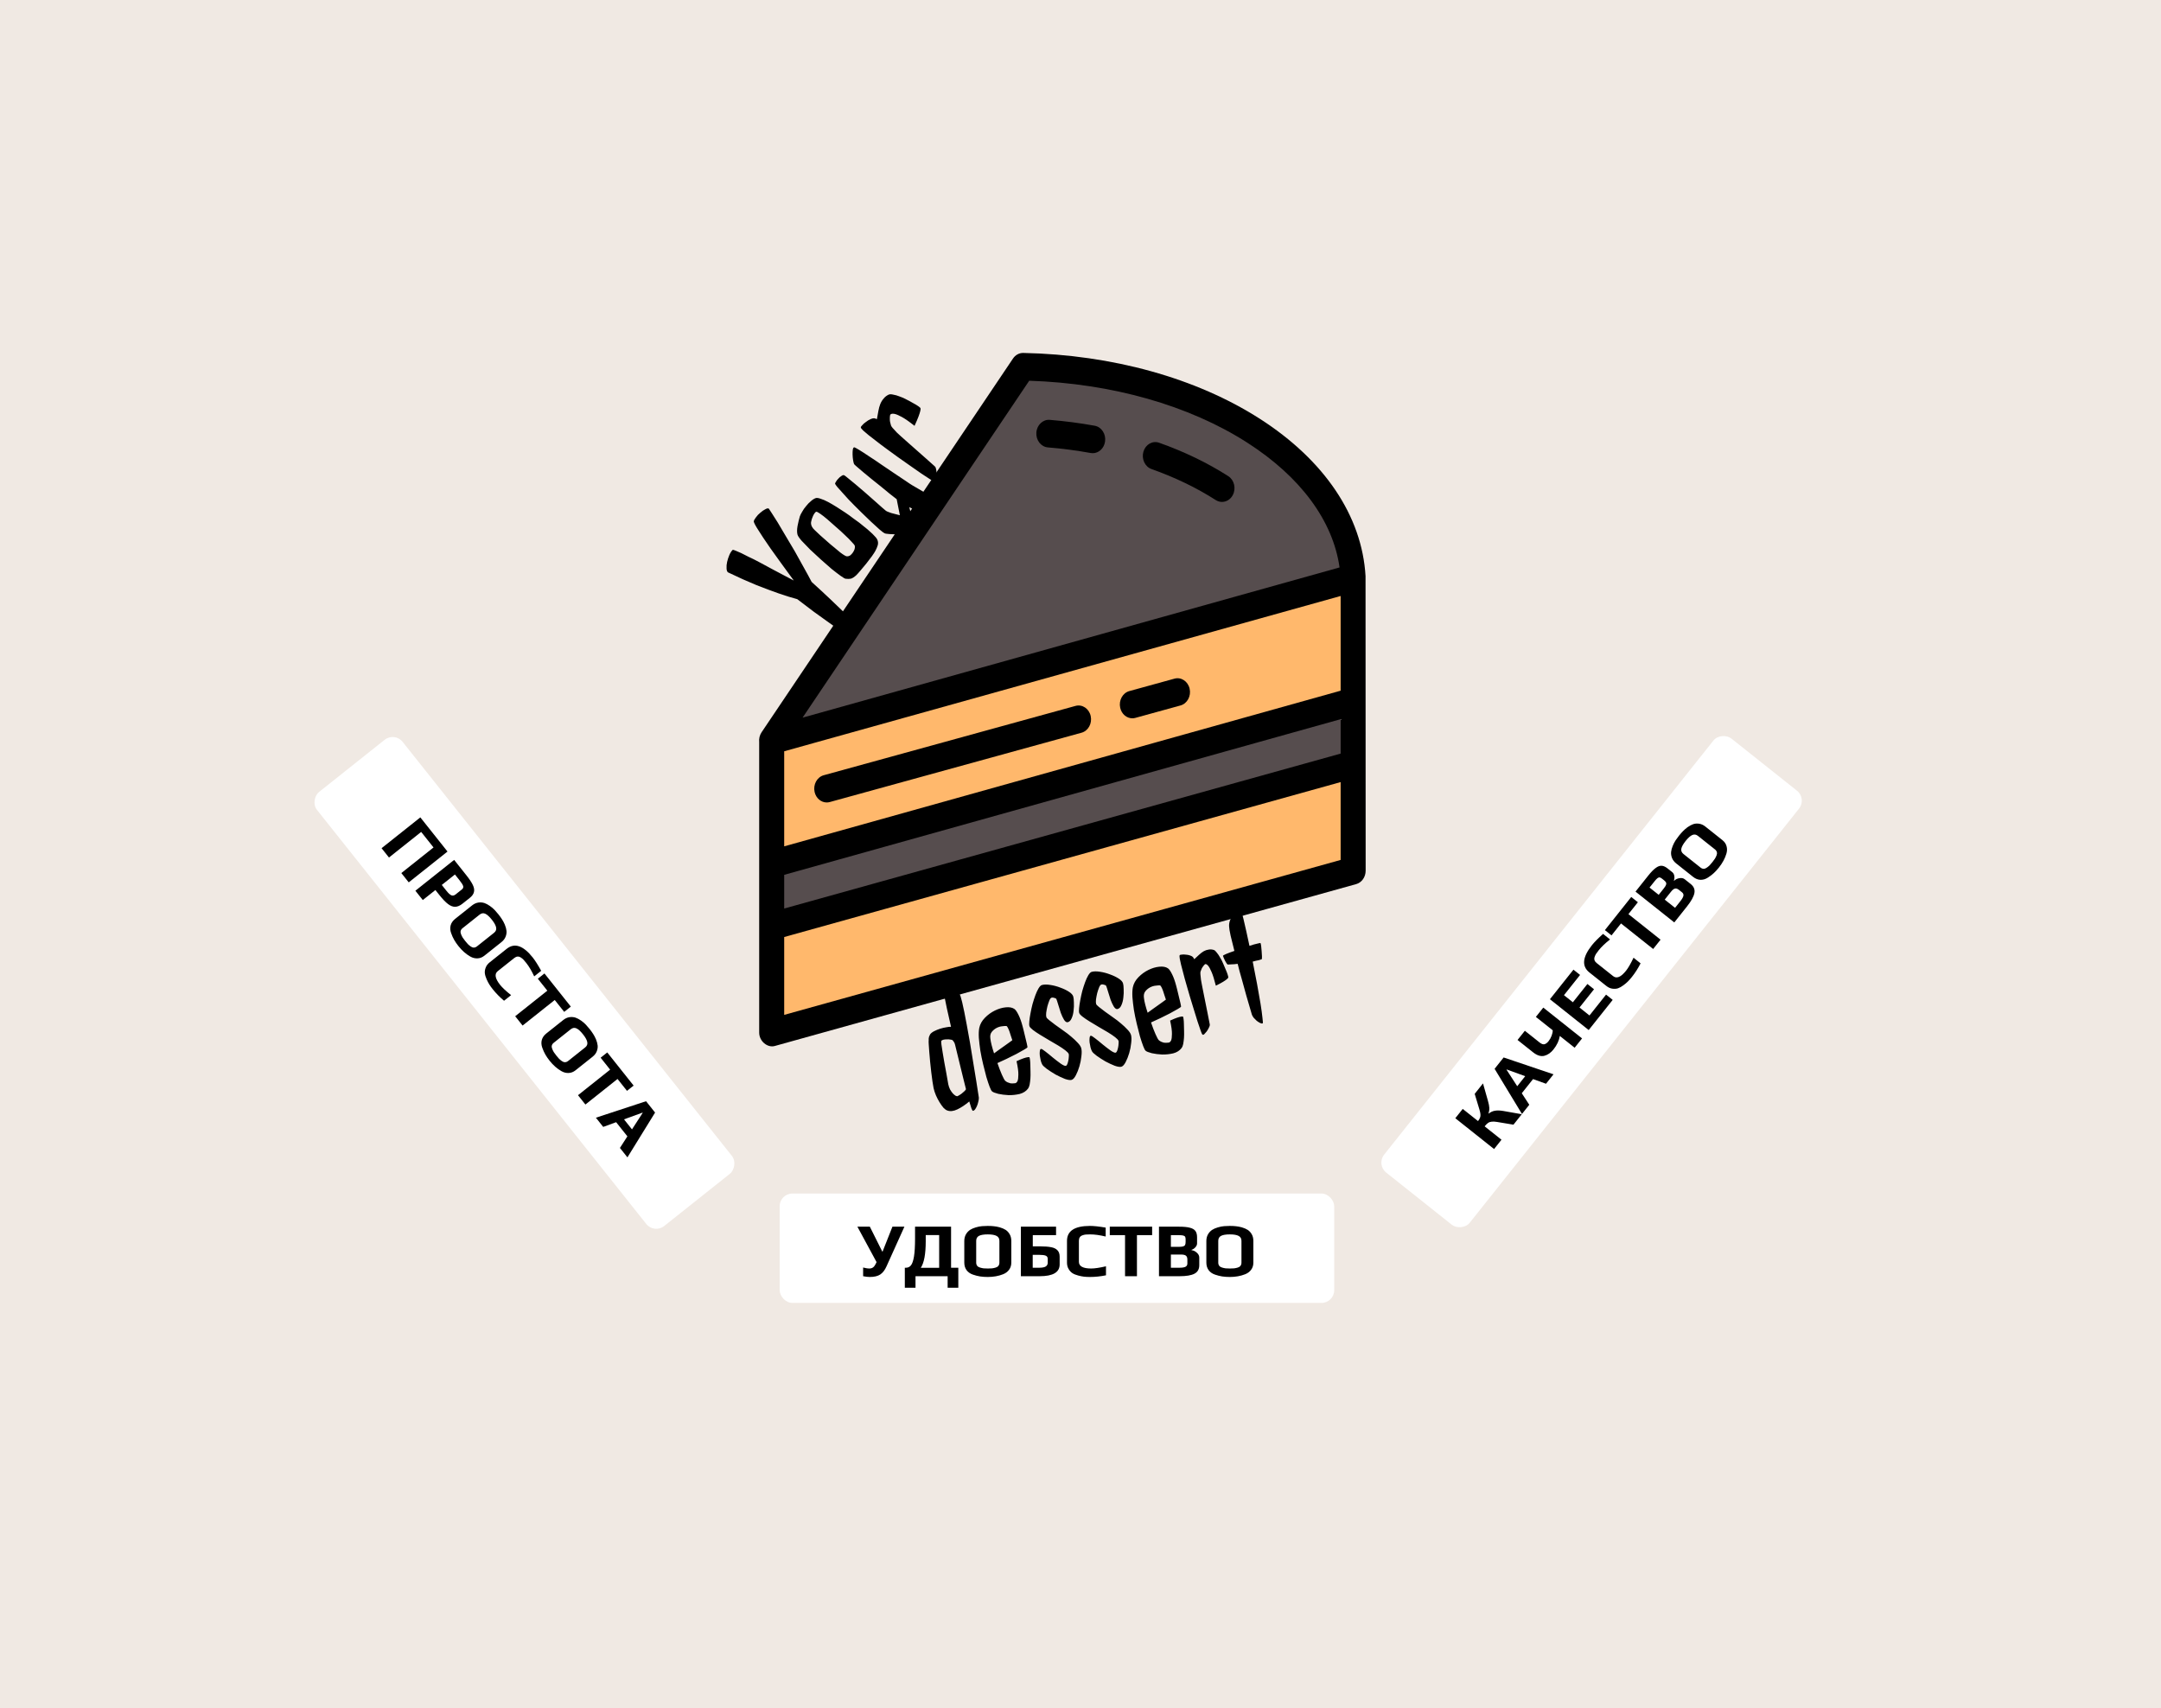 <?xml version="1.0" encoding="UTF-8"?> <svg xmlns="http://www.w3.org/2000/svg" width="1699" height="1343" viewBox="0 0 1699 1343" fill="none"> <rect width="1699" height="1343" fill="#F0E9E3"></rect> <rect x="310.286" y="575.401" width="436" height="86" rx="10" transform="rotate(51.507 310.286 575.401)" fill="white"></rect> <path d="M330.471 642.652L351.832 669.514L321.355 693.751L315.529 686.425L340.841 666.296L331.131 654.086L305.819 674.215L299.993 666.889L330.471 642.652ZM357.057 676.084L366.767 688.294C369.132 691.268 370.796 693.778 371.758 695.824C372.746 697.901 373.034 699.741 372.623 701.346C372.269 702.956 371.183 704.484 369.368 705.928L363.591 710.521C361.588 712.115 359.674 712.921 357.85 712.941C356.05 712.992 354.169 712.265 352.206 710.76C350.267 709.286 348.041 706.968 345.526 703.806L342.314 699.768L332.406 707.647L326.58 700.321L357.057 676.084ZM351.036 700.421C352.555 702.33 353.845 703.502 354.905 703.937C355.997 704.346 357.091 704.115 358.187 703.243L363.071 699.359C364.073 698.563 364.432 697.664 364.147 696.664C363.888 695.695 362.936 694.177 361.293 692.111L357.671 687.556L347.339 695.772L351.036 700.421ZM360.466 743.897C359.121 742.206 357.986 740.554 357.06 738.939C356.159 737.356 355.364 735.586 354.677 733.629C353.921 731.521 353.795 729.5 354.301 727.565C354.837 725.605 356.014 723.903 357.83 722.459L371.167 711.853C372.669 710.658 374.277 709.916 375.989 709.627C377.727 709.37 379.363 709.5 380.898 710.016C382.24 710.483 383.662 711.243 385.165 712.297C386.667 713.35 387.938 714.435 388.978 715.55C389.944 716.571 390.912 717.692 391.883 718.913C393.028 720.353 393.961 721.655 394.683 722.819C395.435 723.958 396.162 725.322 396.863 726.911C397.62 728.762 398.071 730.422 398.217 731.891C398.363 733.359 398.133 734.87 397.529 736.424C396.918 738.034 395.799 739.486 394.171 740.781L380.834 751.387C379.144 752.731 377.327 753.435 375.384 753.498C373.466 753.593 371.571 753.106 369.7 752.039C366.332 750.117 363.254 747.403 360.466 743.897ZM365.753 739.845C366.575 740.879 367.291 741.715 367.901 742.354C368.568 742.999 369.309 743.61 370.126 744.187C370.943 744.764 371.751 745.042 372.551 745.019C373.406 745.003 374.226 744.683 375.008 744.061L388.392 733.418C389.832 732.272 390.389 730.884 390.063 729.253C389.768 727.596 388.649 725.547 386.707 723.105C384.766 720.663 383.037 719.1 381.521 718.414C380.004 717.729 378.511 717.971 377.039 719.141L363.655 729.785C362.873 730.407 362.377 731.134 362.169 731.964C361.991 732.769 362.104 733.65 362.508 734.607C362.886 735.533 363.302 736.377 363.756 737.141C364.266 737.911 364.932 738.812 365.753 739.845ZM387.412 777.781C386.316 776.404 385.396 775.117 384.649 773.922C383.928 772.758 383.229 771.397 382.553 769.84C381.783 768.101 381.323 766.525 381.171 765.113C381.05 763.676 381.288 762.208 381.886 760.711C382.459 759.182 383.497 757.82 385 756.625L398.384 745.982C404.52 741.102 411.335 743.374 418.829 752.797C420.746 755.208 422.966 758.706 425.489 763.293L419.994 767.662C417.983 763.333 415.882 759.791 413.691 757.036C412.77 755.878 412.016 754.995 411.431 754.387C410.87 753.811 410.191 753.278 409.393 752.788C407.722 751.715 406.025 751.863 404.303 753.233L391.342 763.54C388.587 765.731 389.214 769.347 393.222 774.387C394.94 776.547 397.809 779.223 401.829 782.415L396.288 786.821C392.935 784.019 389.976 781.006 387.412 777.781ZM430.313 778.903L422.844 769.511L428.057 765.365L448.784 791.429L443.571 795.574L436.139 786.229L410.874 806.321L405.048 798.995L430.313 778.903ZM432.129 834.012C430.785 832.322 429.65 830.669 428.723 829.055C427.822 827.472 427.028 825.702 426.34 823.744C425.584 821.637 425.459 819.616 425.964 817.681C426.501 815.721 427.677 814.019 429.493 812.575L442.83 801.969C444.333 800.773 445.94 800.032 447.653 799.743C449.39 799.486 451.026 799.615 452.562 800.132C453.903 800.598 455.326 801.358 456.828 802.412C458.33 803.466 459.602 804.55 460.642 805.665C461.607 806.687 462.575 807.808 463.546 809.029C464.691 810.469 465.625 811.771 466.346 812.935C467.098 814.074 467.825 815.438 468.527 817.027C469.283 818.878 469.735 820.538 469.88 822.006C470.026 823.475 469.797 824.986 469.192 826.54C468.582 828.15 467.462 829.602 465.834 830.897L452.498 841.503C450.807 842.847 448.99 843.551 447.047 843.614C445.129 843.708 443.235 843.222 441.364 842.154C437.996 840.233 434.918 837.519 432.129 834.012ZM437.417 829.961C438.238 830.994 438.954 831.83 439.564 832.469C440.231 833.115 440.973 833.726 441.789 834.303C442.606 834.88 443.414 835.157 444.214 835.135C445.07 835.118 445.889 834.799 446.672 834.177L460.056 823.533C461.496 822.388 462.053 821 461.726 819.368C461.431 817.712 460.313 815.663 458.371 813.221C456.429 810.779 454.7 809.215 453.184 808.53C451.668 807.845 450.174 808.087 448.703 809.257L435.319 819.9C434.536 820.523 434.04 821.249 433.832 822.079C433.655 822.885 433.768 823.766 434.171 824.723C434.549 825.649 434.965 826.493 435.419 827.257C435.929 828.026 436.595 828.928 437.417 829.961ZM479.694 840.998L472.225 831.606L477.437 827.46L498.164 853.524L492.951 857.669L485.519 848.324L460.254 868.415L454.429 861.09L479.694 840.998ZM507.938 865.815L515.034 874.737L493.295 909.963L487.394 902.543L493.258 893.434L484.408 882.304L474.249 886.013L468.497 878.781L507.938 865.815ZM496.873 887.953L505.269 874.99L505.119 874.802L490.599 880.064L496.873 887.953Z" fill="black"></path> <rect x="612.977" y="938.401" width="436" height="86" rx="10" fill="white"></rect> <path d="M683.817 1004C682.377 1004 680.637 1003.8 678.597 1003.4V996.561C679.437 996.761 680.257 996.941 681.057 997.101C681.897 997.261 682.697 997.341 683.457 997.341C684.577 997.341 685.517 997.081 686.277 996.561C687.077 996.001 687.757 995.161 688.317 994.041L689.157 992.301L674.097 964.461H683.877L693.657 984.021H693.897L701.637 964.461H711.057L696.957 995.721C695.677 998.601 694.057 1000.7 692.097 1002.02C690.137 1003.34 687.377 1004 683.817 1004ZM711.381 996.741H712.221C713.861 996.741 715.181 996.121 716.181 994.881C717.221 993.601 718.021 991.281 718.581 987.921C719.141 984.561 719.421 979.801 719.421 973.641V964.461H747.741V996.741H753.441V1012.46H745.041V1003.4H719.781V1012.46H711.381V996.741ZM738.381 996.801V971.061H727.821V975.861C727.821 985.981 726.521 992.961 723.921 996.801H738.381ZM776.558 1004C774.398 1004 772.398 1003.86 770.558 1003.58C768.758 1003.3 766.878 1002.82 764.918 1002.14C762.798 1001.42 761.138 1000.26 759.938 998.661C758.738 997.021 758.138 995.041 758.138 992.721V975.681C758.138 973.761 758.558 972.041 759.398 970.521C760.278 969.001 761.398 967.801 762.758 966.921C763.958 966.161 765.438 965.521 767.198 965.001C768.958 964.481 770.598 964.161 772.118 964.041C773.518 963.921 774.998 963.861 776.558 963.861C778.398 963.861 779.998 963.941 781.358 964.101C782.718 964.221 784.238 964.501 785.918 964.941C787.838 965.501 789.418 966.181 790.658 966.981C791.898 967.781 792.938 968.901 793.778 970.341C794.658 971.821 795.098 973.601 795.098 975.681V992.721C795.098 994.881 794.518 996.741 793.358 998.301C792.238 999.861 790.678 1001.04 788.678 1001.84C785.078 1003.28 781.038 1004 776.558 1004ZM776.678 997.341C777.998 997.341 779.098 997.301 779.978 997.221C780.898 997.101 781.838 996.901 782.798 996.621C783.758 996.341 784.478 995.881 784.958 995.241C785.478 994.561 785.738 993.721 785.738 992.721V975.621C785.738 973.781 784.998 972.481 783.518 971.721C782.038 970.921 779.738 970.521 776.618 970.521C773.498 970.521 771.198 970.901 769.718 971.661C768.238 972.421 767.498 973.741 767.498 975.621V992.721C767.498 993.721 767.758 994.561 768.278 995.241C768.798 995.881 769.558 996.341 770.558 996.621C771.518 996.901 772.438 997.101 773.318 997.221C774.238 997.301 775.358 997.341 776.678 997.341ZM802.63 964.461H830.29V971.121H811.99V979.941H817.81C821.41 979.941 824.29 980.161 826.45 980.601C828.61 981.001 830.25 981.801 831.37 983.001C832.53 984.161 833.11 985.841 833.11 988.041V994.161C833.11 1000.32 827.87 1003.4 817.39 1003.4H802.63V964.461ZM816.97 996.741C819.33 996.741 821.05 996.421 822.13 995.781C823.21 995.101 823.75 994.081 823.75 992.721V989.781C823.75 988.541 823.23 987.701 822.19 987.261C821.15 986.821 819.45 986.601 817.09 986.601H811.93V996.741H816.97ZM856.94 1004C855.18 1004 853.6 1003.92 852.2 1003.76C850.84 1003.6 849.34 1003.3 847.7 1002.86C845.86 1002.38 844.34 1001.76 843.14 1001C841.94 1000.2 840.94 999.101 840.14 997.701C839.3 996.301 838.88 994.641 838.88 992.721V975.621C838.88 967.781 844.9 963.861 856.94 963.861C860.02 963.861 864.14 964.301 869.3 965.181V972.201C864.66 971.081 860.58 970.521 857.06 970.521C855.58 970.521 854.42 970.561 853.58 970.641C852.78 970.721 851.94 970.921 851.06 971.241C849.18 971.881 848.24 973.301 848.24 975.501V992.061C848.24 995.581 851.46 997.341 857.9 997.341C860.66 997.341 864.54 996.761 869.54 995.601V1002.68C865.26 1003.56 861.06 1004 856.94 1004ZM884.521 971.121H872.521V964.461H905.821V971.121H893.881V1003.4H884.521V971.121ZM911.204 964.461H926.984C930.704 964.461 933.564 964.741 935.564 965.301C937.604 965.821 939.044 966.681 939.884 967.881C940.724 969.041 941.144 970.681 941.144 972.801V977.601C941.144 978.681 940.704 979.701 939.824 980.661C938.984 981.621 937.984 982.281 936.824 982.641V982.941C938.344 983.101 939.724 983.761 940.964 984.921C942.244 986.041 942.884 987.301 942.884 988.701V994.701C942.884 997.861 941.624 1000.1 939.104 1001.42C936.584 1002.74 932.684 1003.4 927.404 1003.4H911.204V964.461ZM926.984 980.301C928.464 980.301 929.564 980.181 930.284 979.941C931.004 979.701 931.484 979.321 931.724 978.801C932.004 978.241 932.144 977.441 932.144 976.401V974.481C932.144 973.561 932.024 972.881 931.784 972.441C931.544 971.961 931.044 971.621 930.284 971.421C929.564 971.221 928.404 971.121 926.804 971.121H920.564V980.301H926.984ZM927.224 996.741C929.504 996.741 931.124 996.481 932.084 995.961C933.044 995.441 933.524 994.601 933.524 993.441V990.321C933.524 988.881 933.144 987.861 932.384 987.261C931.664 986.661 930.364 986.361 928.484 986.361H920.564V996.741H927.224ZM966.87 1004C964.71 1004 962.71 1003.86 960.87 1003.58C959.07 1003.3 957.19 1002.82 955.23 1002.14C953.11 1001.42 951.45 1000.26 950.25 998.661C949.05 997.021 948.45 995.041 948.45 992.721V975.681C948.45 973.761 948.87 972.041 949.71 970.521C950.59 969.001 951.71 967.801 953.07 966.921C954.27 966.161 955.75 965.521 957.51 965.001C959.27 964.481 960.91 964.161 962.43 964.041C963.83 963.921 965.31 963.861 966.87 963.861C968.71 963.861 970.31 963.941 971.67 964.101C973.03 964.221 974.55 964.501 976.23 964.941C978.15 965.501 979.73 966.181 980.97 966.981C982.21 967.781 983.25 968.901 984.09 970.341C984.97 971.821 985.41 973.601 985.41 975.681V992.721C985.41 994.881 984.83 996.741 983.67 998.301C982.55 999.861 980.99 1001.04 978.99 1001.84C975.39 1003.28 971.35 1004 966.87 1004ZM966.99 997.341C968.31 997.341 969.41 997.301 970.29 997.221C971.21 997.101 972.15 996.901 973.11 996.621C974.07 996.341 974.79 995.881 975.27 995.241C975.79 994.561 976.05 993.721 976.05 992.721V975.621C976.05 973.781 975.31 972.481 973.83 971.721C972.35 970.921 970.05 970.521 966.93 970.521C963.81 970.521 961.51 970.901 960.03 971.661C958.55 972.421 957.81 973.741 957.81 975.621V992.721C957.81 993.721 958.07 994.561 958.59 995.241C959.11 995.881 959.87 996.341 960.87 996.621C961.83 996.901 962.75 997.101 963.63 997.221C964.55 997.301 965.67 997.341 966.99 997.341Z" fill="black"></path> <rect x="1081.98" y="915.666" width="436" height="86" rx="10" transform="rotate(-51.51 1081.98 915.666)" fill="white"></rect> <path d="M1144.18 879.187L1150.01 871.861L1162.03 881.421C1163.12 880.043 1163.76 878.733 1163.93 877.489C1164.07 876.22 1163.8 874.5 1163.13 872.328L1159.42 860.026L1165.95 851.808L1169.88 865.665C1170.49 867.787 1170.84 869.569 1170.92 871.012C1170.99 872.399 1170.78 873.889 1170.28 875.484L1170.37 875.558C1171.99 874.292 1173.7 873.528 1175.49 873.266C1177.31 872.973 1179.54 873.06 1182.18 873.527L1196.43 876.043L1189.9 884.262L1176.97 882.107C1175.25 881.819 1173.85 881.751 1172.76 881.904C1171.66 882.001 1170.7 882.338 1169.89 882.916C1169.07 883.493 1168.19 884.376 1167.24 885.566L1180.48 896.096L1174.66 903.423L1144.18 879.187ZM1175.07 840.336L1182.17 831.413L1221.39 844.659L1215.49 852.079L1205.29 848.418L1196.44 859.548L1202.34 868.61L1196.59 875.843L1175.07 840.336ZM1199.13 846.131L1184.61 840.87L1184.46 841.058L1192.86 854.02L1199.13 846.131ZM1226.35 814.501C1225.77 818.126 1224.1 821.676 1221.34 825.151C1219.29 827.719 1216.91 829.372 1214.17 830.111C1211.43 830.794 1208.47 829.865 1205.27 827.326L1193.11 817.654L1198.86 810.422L1210.46 819.646C1211.96 820.841 1213.27 821.29 1214.37 820.993C1215.47 820.64 1216.49 819.868 1217.44 818.679C1218.48 817.364 1219.3 815.918 1219.89 814.342C1220.48 812.766 1220.77 811.338 1220.77 810.057L1207.52 799.527L1213.35 792.2L1243.83 816.436L1238 823.762L1226.35 814.501ZM1218.57 785.628L1237.06 762.382L1242.27 766.527L1229.61 782.447L1236.61 788.011L1248.04 773.64L1253.25 777.785L1241.82 792.156L1249.67 798.392L1262.7 782.002L1267.91 786.147L1249.05 809.864L1218.57 785.628ZM1283.03 768.095C1281.94 769.472 1280.89 770.659 1279.89 771.655C1278.92 772.62 1277.75 773.608 1276.39 774.618C1274.87 775.759 1273.44 776.563 1272.1 777.029C1270.72 777.47 1269.24 777.569 1267.65 777.323C1266.03 777.11 1264.47 776.405 1262.96 775.21L1249.58 764.567C1243.44 759.688 1244.12 752.536 1251.61 743.112C1253.53 740.702 1256.44 737.751 1260.34 734.26L1265.83 738.629C1262.07 741.563 1259.09 744.408 1256.9 747.164C1255.98 748.322 1255.29 749.255 1254.83 749.962C1254.39 750.638 1254.03 751.42 1253.73 752.308C1253.06 754.178 1253.59 755.797 1255.31 757.167L1268.27 767.473C1271.03 769.664 1274.41 768.239 1278.42 763.198C1280.13 761.038 1282.1 757.64 1284.3 753.005L1289.84 757.411C1287.87 761.309 1285.6 764.87 1283.03 768.095ZM1274.46 726.043L1266.99 735.436L1261.78 731.291L1282.51 705.226L1287.72 709.371L1280.29 718.717L1305.55 738.807L1299.73 746.133L1274.46 726.043ZM1285.86 701.012L1295.68 688.661C1297.99 685.749 1299.99 683.685 1301.68 682.468C1303.35 681.195 1304.92 680.603 1306.38 680.692C1307.81 680.757 1309.36 681.449 1311.02 682.768L1314.78 685.756C1315.62 686.428 1316.15 687.407 1316.35 688.693C1316.58 689.948 1316.47 691.142 1316.03 692.274L1316.27 692.461C1317.34 691.37 1318.71 690.701 1320.39 690.452C1322.07 690.148 1323.45 690.431 1324.55 691.302L1329.24 695.036C1331.72 697.003 1332.69 699.384 1332.15 702.178C1331.61 704.972 1329.7 708.435 1326.42 712.568L1316.34 725.248L1285.86 701.012ZM1308.08 698.519C1309 697.361 1309.59 696.425 1309.85 695.712C1310.11 694.999 1310.11 694.387 1309.85 693.876C1309.59 693.308 1309.05 692.701 1308.23 692.053L1306.73 690.858C1306.01 690.286 1305.4 689.957 1304.91 689.871C1304.39 689.76 1303.81 689.939 1303.18 690.41C1302.57 690.849 1301.77 691.695 1300.78 692.947L1296.89 697.831L1304.08 703.544L1308.08 698.519ZM1321.09 708.563C1322.51 706.779 1323.32 705.349 1323.51 704.274C1323.7 703.199 1323.34 702.3 1322.43 701.579L1319.99 699.637C1318.86 698.74 1317.83 698.403 1316.88 698.625C1315.97 698.815 1314.92 699.645 1313.75 701.117L1308.82 707.316L1316.95 713.776L1321.09 708.563ZM1351.45 682.05C1350.11 683.741 1348.75 685.219 1347.39 686.485C1346.05 687.72 1344.5 688.893 1342.75 690.004C1340.87 691.215 1338.93 691.792 1336.93 691.736C1334.9 691.654 1332.97 690.892 1331.16 689.448L1317.82 678.842C1316.32 677.647 1315.23 676.248 1314.57 674.645C1313.92 673.01 1313.68 671.386 1313.84 669.774C1313.99 668.362 1314.41 666.805 1315.1 665.104C1315.79 663.403 1316.56 661.92 1317.41 660.655C1318.19 659.485 1319.06 658.289 1320.03 657.068C1321.18 655.628 1322.24 654.425 1323.21 653.46C1324.15 652.471 1325.31 651.455 1326.7 650.414C1328.34 649.26 1329.85 648.446 1331.25 647.974C1332.65 647.501 1334.17 647.384 1335.82 647.623C1337.53 647.855 1339.19 648.619 1340.82 649.913L1354.16 660.518C1355.85 661.863 1356.95 663.474 1357.44 665.353C1357.97 667.201 1357.92 669.156 1357.3 671.22C1356.19 674.934 1354.24 678.544 1351.45 682.05ZM1346.31 677.811C1347.13 676.778 1347.79 675.892 1348.27 675.154C1348.75 674.359 1349.18 673.499 1349.56 672.573C1349.94 671.647 1350.02 670.798 1349.82 670.024C1349.61 669.193 1349.12 668.467 1348.33 667.845L1334.95 657.202C1333.51 656.057 1332.03 655.827 1330.52 656.512C1328.97 657.173 1327.22 658.724 1325.28 661.166C1323.34 663.608 1322.21 665.645 1321.88 667.276C1321.55 668.908 1322.13 670.309 1323.6 671.479L1336.98 682.121C1337.77 682.744 1338.58 683.063 1339.44 683.079C1340.27 683.071 1341.1 682.762 1341.94 682.154C1342.76 681.576 1343.49 680.981 1344.13 680.367C1344.76 679.696 1345.49 678.845 1346.31 677.811Z" fill="black"></path> <path d="M755.211 783.313C755.905 785.351 756.895 789.537 758.183 795.87C758.771 798.584 759.404 801.893 760.081 805.789C760.837 809.665 761.684 814.354 762.623 819.848C763.543 825.258 764.574 831.562 765.715 838.768C766.917 845.86 768.208 853.95 769.589 863.035C769.62 863.953 769.472 865.014 769.145 866.21C768.897 867.388 768.55 868.5 768.106 869.544C767.661 870.588 767.149 871.511 766.567 872.312C765.968 873.029 765.371 873.369 764.778 873.344C764.6 873.298 764.25 872.648 763.727 871.398C763.284 870.123 762.727 868.328 762.056 866C758.867 868.697 755.752 870.773 752.712 872.224C749.673 873.679 747.01 873.965 744.724 873.088C743.817 872.769 742.824 872.061 741.746 870.958C740.729 869.741 739.704 868.298 738.67 866.629C737.637 864.956 736.704 863.165 735.871 861.252C735.019 859.256 734.393 857.335 733.995 855.494C733.71 854.181 733.409 852.407 733.094 850.176C732.777 847.94 732.463 845.524 732.151 842.92C731.819 840.227 731.527 837.526 731.275 834.813C731.004 832.011 730.78 829.427 730.604 827.066C730.427 824.705 730.287 822.704 730.183 821.064C730.079 819.424 730.069 818.405 730.152 818.015C730.082 816.921 730.17 815.973 730.415 815.163C730.739 814.337 731.022 813.708 731.263 813.272C731.904 812.362 732.94 811.531 734.371 810.785C735.881 810.013 737.46 809.363 739.106 808.834C740.832 808.285 742.467 807.899 744.012 807.677C745.538 807.366 746.686 807.249 747.457 807.32L747.695 807.257C745.182 796.432 743.37 788.065 742.256 782.151C741.143 776.238 740.777 773 741.158 772.438C741.418 772.09 742.179 772.119 743.441 772.526C744.704 772.933 746.072 773.637 747.546 774.64C749.1 775.617 750.592 776.892 752.021 778.456C753.511 779.916 754.575 781.535 755.211 783.313ZM753.075 861.705C754.129 861.147 755.053 860.581 755.85 859.998C756.707 859.31 757.414 858.706 757.973 858.186C758.611 857.645 759.111 857.054 759.473 856.4C758.9 854.143 758.27 851.623 757.583 848.838C756.877 845.969 756.153 843.008 755.409 839.963C754.665 836.918 753.912 833.827 753.149 830.694C752.367 827.473 751.614 824.382 750.889 821.425C750.681 820.46 750.342 819.668 749.872 819.051C749.483 818.414 749.042 817.927 748.551 817.596C748.275 817.483 747.751 817.39 746.981 817.315C746.191 817.155 745.301 817.109 744.312 817.189C743.382 817.155 742.481 817.256 741.609 817.487C740.816 817.696 740.299 818.015 740.057 818.451C739.918 818.581 739.949 819.5 740.151 821.207C740.413 822.805 740.731 824.852 741.104 827.347C741.537 829.734 741.978 832.351 742.427 835.199C742.955 838.021 743.445 840.672 743.898 843.146C744.35 845.621 744.726 847.747 745.027 849.521C745.327 851.291 745.496 852.269 745.534 852.445C745.857 853.934 746.319 855.293 746.921 856.521C747.603 857.734 748.335 858.79 749.118 859.696C749.882 860.514 750.647 861.143 751.415 861.588C752.163 861.949 752.717 861.986 753.075 861.705ZM781.536 828.19C782.691 827.326 783.995 826.382 785.449 825.346C786.962 824.206 788.416 823.174 789.809 822.247C791.183 821.236 792.417 820.356 793.512 819.601C794.606 818.85 795.403 818.267 795.901 817.856C795.613 816.916 795.257 815.851 794.832 814.664C794.468 813.372 794.083 812.177 793.678 811.078C793.254 809.895 792.827 808.897 792.4 808.084C791.972 807.27 791.62 806.804 791.344 806.695C790.653 806.599 789.535 806.662 787.99 806.884C786.505 807.001 785.008 807.442 783.498 808.214C782.067 808.964 780.821 809.988 779.761 811.288C778.701 812.584 778.32 814.308 778.616 816.455C778.761 817.898 779.101 819.659 779.636 821.744C780.171 823.824 780.805 825.976 781.536 828.19ZM807.807 823.463C807.766 823.66 806.89 824.264 805.18 825.271C803.469 826.278 801.412 827.427 799.007 828.71C796.583 829.91 794.01 831.189 791.287 832.56C788.546 833.84 786.182 834.93 784.196 835.823C785.352 839.225 786.512 842.253 787.674 844.912C788.818 847.479 789.664 849.064 790.212 849.66C790.742 850.167 791.38 850.603 792.129 850.96C792.779 851.249 793.548 851.509 794.436 851.74C795.385 851.858 796.472 851.849 797.7 851.711C798.63 851.744 799.386 851.17 799.971 850C800.415 848.955 800.638 847.273 800.639 844.958C800.72 842.618 800.248 839.082 799.222 834.351C801.586 833.265 803.433 832.498 804.762 832.053C806.171 831.587 807.202 831.315 807.855 831.235C808.667 831.113 809.172 831.118 809.368 831.252C809.504 831.495 809.647 832.149 809.795 833.223C809.944 834.297 810.03 835.664 810.054 837.325C810.139 838.877 810.183 840.626 810.185 842.572C810.247 844.409 810.221 846.221 810.106 848.012C809.972 849.714 809.769 851.296 809.499 852.759C809.21 854.131 808.805 855.167 808.284 855.859C806.722 857.939 804.514 859.357 801.659 860.116C798.785 860.783 795.874 861.089 792.928 861.034C789.962 860.892 787.245 860.544 784.778 859.994C782.291 859.352 780.685 858.711 779.959 858.069C779.449 857.65 778.807 856.429 778.034 854.412C777.242 852.302 776.395 849.748 775.493 846.745C774.67 843.717 773.82 840.374 772.944 836.717C772.067 833.055 771.328 829.453 770.727 825.904C770.206 822.339 769.821 819.009 769.572 815.927C769.402 812.823 769.515 810.243 769.909 808.193C770.529 805.248 772.007 802.589 774.343 800.211C776.679 797.833 779.287 795.937 782.168 794.528C785.049 793.119 787.885 792.276 790.677 791.999C793.547 791.706 795.818 792.121 797.489 793.253C798.472 793.92 799.566 795.484 800.77 797.946C801.955 800.32 803.025 803.327 803.981 806.964C804.057 807.316 804.315 808.314 804.755 809.958C805.195 811.602 805.624 813.385 806.041 815.314C806.519 817.134 806.939 818.875 807.299 820.54C807.66 822.205 807.829 823.182 807.807 823.463ZM843.803 783.506C844.091 784.45 844.255 785.981 844.295 788.103C844.415 790.204 844.336 792.356 844.059 794.558C843.861 796.743 843.368 798.726 842.58 800.509C841.872 802.27 840.844 803.332 839.496 803.688C838.544 803.94 837.57 803.315 836.575 801.818C835.66 800.299 834.806 798.487 834.014 796.382C833.282 794.167 832.6 791.982 831.967 789.835C831.334 787.688 830.843 786.194 830.494 785.36C830.161 784.987 829.6 784.718 828.81 784.555C828.081 784.282 827.399 784.232 826.765 784.399C826.13 784.567 825.54 785.326 824.993 786.677C824.447 788.023 823.939 789.55 823.468 791.248C823.077 792.926 822.765 794.583 822.533 796.223C822.38 797.837 822.419 798.987 822.65 799.666C822.764 800.19 823.479 800.975 824.795 802.015C826.111 803.059 827.721 804.3 829.627 805.743C831.592 807.073 833.676 808.562 835.876 810.202C838.137 811.737 840.248 813.356 842.211 815.058C844.155 816.677 845.841 818.271 847.271 819.835C848.78 821.383 849.716 822.805 850.08 824.097C850.501 825.653 850.541 827.775 850.2 830.459C849.939 833.122 849.42 835.76 848.645 838.373C847.87 840.991 846.949 843.318 845.882 845.361C844.815 847.403 843.736 848.615 842.645 848.997C841.553 849.379 839.785 849.148 837.34 848.314C834.955 847.37 832.483 846.216 829.924 844.853C827.425 843.385 825.135 841.905 823.052 840.42C821.047 838.91 819.832 837.748 819.404 836.935C818.995 836.209 818.609 835.203 818.245 833.907C817.96 832.594 817.715 831.269 817.509 829.931C817.383 828.576 817.384 827.418 817.511 826.458C817.62 825.409 817.912 824.822 818.388 824.696C818.864 824.571 820.015 825.237 821.841 826.701C823.648 828.077 825.631 829.683 827.79 831.52C829.93 833.273 831.993 834.859 833.978 836.276C835.944 837.61 837.283 838.185 837.997 837.996C838.394 837.891 838.763 837.467 839.107 836.729C839.43 835.903 839.696 834.997 839.903 834.016C840.109 833.034 840.237 832.074 840.285 831.134C840.393 830.086 840.39 829.302 840.276 828.773C840.026 828.006 839.145 827.037 837.633 825.862C836.12 824.684 834.253 823.417 832.03 822.063C829.807 820.704 827.407 819.299 824.829 817.852C822.232 816.312 819.822 814.865 817.599 813.511C815.377 812.152 813.509 810.885 811.996 809.711C810.484 808.532 809.603 807.563 809.353 806.796C809.102 806.028 809.075 804.737 809.269 802.925C809.445 801.025 809.75 798.953 810.186 796.709C810.603 794.373 811.129 791.966 811.765 789.478C812.48 786.975 813.233 784.643 814.024 782.491C814.815 780.335 815.642 778.54 816.506 777.106C817.43 775.567 818.328 774.682 819.2 774.451C820.945 773.985 823.121 773.969 825.728 774.392C828.414 774.791 831.039 775.487 833.601 776.477C836.144 777.378 838.39 778.452 840.336 779.698C842.283 780.943 843.439 782.214 843.803 783.506ZM882.942 773.155C883.23 774.099 883.395 775.629 883.434 777.752C883.554 779.849 883.475 782 883.198 784.206C883 786.392 882.507 788.375 881.72 790.158C881.012 791.919 879.983 792.981 878.635 793.337C877.683 793.589 876.71 792.964 875.715 791.466C874.799 789.948 873.945 788.136 873.153 786.031C872.421 783.812 871.739 781.631 871.106 779.484C870.473 777.332 869.982 775.843 869.633 775.009C869.3 774.631 868.739 774.363 867.95 774.203C867.22 773.931 866.538 773.881 865.904 774.048C865.269 774.216 864.679 774.975 864.132 776.326C863.586 777.672 863.078 779.199 862.608 780.897C862.216 782.575 861.905 784.232 861.672 785.871C861.519 787.486 861.558 788.631 861.789 789.315C861.903 789.839 862.618 790.623 863.934 791.664C865.25 792.708 866.861 793.949 868.766 795.388C870.732 796.722 872.815 798.211 875.015 799.85C877.276 801.386 879.388 803.004 881.35 804.707C883.294 806.326 884.98 807.916 886.41 809.484C887.919 811.032 888.856 812.454 889.22 813.746C889.64 815.302 889.681 817.424 889.34 820.108C889.078 822.771 888.56 825.409 887.784 828.022C887.009 830.635 886.088 832.967 885.021 835.01C883.954 837.052 882.875 838.264 881.784 838.646C880.692 839.024 878.924 838.797 876.479 837.962C874.094 837.019 871.622 835.865 869.063 834.502C866.565 833.034 864.274 831.554 862.191 830.069C860.187 828.559 858.971 827.397 858.543 826.584C858.134 825.858 857.748 824.847 857.384 823.556C857.099 822.243 856.854 820.917 856.649 819.58C856.522 818.225 856.523 817.067 856.651 816.107C856.759 815.058 857.051 814.471 857.527 814.345C858.003 814.22 859.154 814.886 860.98 816.35C862.787 817.726 864.771 819.332 866.93 821.169C869.07 822.918 871.132 824.503 873.117 825.925C875.083 827.259 876.423 827.834 877.136 827.645C877.533 827.54 877.903 827.116 878.246 826.378C878.57 825.548 878.835 824.646 879.042 823.665C879.248 822.683 879.376 821.723 879.424 820.783C879.532 819.735 879.53 818.951 879.416 818.422C879.166 817.655 878.284 816.686 876.772 815.507C875.259 814.333 873.392 813.066 871.169 811.711C868.946 810.353 866.546 808.948 863.968 807.501C861.371 805.961 858.961 804.514 856.738 803.155C854.516 801.801 852.648 800.534 851.136 799.356C849.624 798.181 848.742 797.212 848.492 796.445C848.242 795.677 848.214 794.386 848.408 792.574C848.584 790.674 848.889 788.602 849.325 786.354C849.742 784.022 850.268 781.61 850.904 779.127C851.619 776.623 852.372 774.292 853.163 772.136C853.954 769.984 854.781 768.189 855.645 766.755C856.569 765.215 857.467 764.326 858.339 764.096C860.084 763.634 862.26 763.617 864.867 764.037C867.554 764.44 870.178 765.136 872.741 766.126C875.284 767.027 877.529 768.101 879.476 769.347C881.423 770.592 882.578 771.863 882.942 773.155ZM902.285 796.252C903.44 795.392 904.744 794.444 906.197 793.412C907.711 792.272 909.164 791.236 910.557 790.313C911.931 789.302 913.166 788.417 914.26 787.667C915.355 786.912 916.151 786.333 916.65 785.922C916.362 784.978 916.005 783.913 915.581 782.73C915.217 781.438 914.832 780.243 914.427 779.144C914.002 777.957 913.576 776.959 913.148 776.145C912.721 775.332 912.369 774.87 912.093 774.757C911.401 774.661 910.283 774.728 908.739 774.95C907.254 775.063 905.757 775.508 904.246 776.275C902.815 777.026 901.57 778.049 900.51 779.35C899.45 780.65 899.068 782.374 899.365 784.517C899.51 785.96 899.85 787.725 900.385 789.806C900.92 791.89 901.553 794.037 902.285 796.252ZM928.556 791.529C928.514 791.726 927.637 792.326 925.929 793.337C924.217 794.344 922.16 795.489 919.755 796.776C917.331 797.971 914.758 799.255 912.036 800.622C909.295 801.906 906.931 802.992 904.945 803.889C906.101 807.287 907.26 810.319 908.423 812.974C909.566 815.545 910.412 817.126 910.961 817.726C911.49 818.233 912.129 818.665 912.877 819.022C913.528 819.315 914.297 819.575 915.185 819.802C916.133 819.924 917.221 819.915 918.449 819.773C919.378 819.806 920.135 819.236 920.719 818.061C921.164 817.017 921.387 815.335 921.388 813.02C921.468 810.684 920.996 807.148 919.971 802.417C922.335 801.327 924.183 800.559 925.512 800.119C926.92 799.653 927.949 799.381 928.605 799.297C929.418 799.175 929.919 799.184 930.116 799.314C930.253 799.557 930.397 800.215 930.545 801.289C930.693 802.359 930.78 803.726 930.803 805.387C930.886 806.943 930.932 808.692 930.932 810.634C930.997 812.471 930.97 814.287 930.856 816.078C930.719 817.78 930.518 819.361 930.249 820.821C929.957 822.197 929.554 823.228 929.034 823.925C927.47 826.005 925.261 827.423 922.407 828.178C919.533 828.844 916.623 829.151 913.676 829.096C910.71 828.953 907.994 828.61 905.527 828.056C903.04 827.418 901.434 826.777 900.708 826.135C900.197 825.711 899.556 824.491 898.783 822.474C897.991 820.368 897.144 817.81 896.242 814.807C895.418 811.783 894.569 808.44 893.692 804.779C892.815 801.121 892.077 797.519 891.476 793.97C890.955 790.401 890.569 787.075 890.321 783.993C890.151 780.885 890.263 778.309 890.658 776.259C891.278 773.314 892.756 770.651 895.092 768.273C897.427 765.895 900.036 764.003 902.917 762.59C905.798 761.181 908.634 760.338 911.425 760.065C914.296 759.767 916.567 760.187 918.238 761.319C919.221 761.986 920.314 763.55 921.518 766.012C922.703 768.386 923.773 771.389 924.73 775.03C924.806 775.378 925.064 776.376 925.504 778.02C925.944 779.664 926.373 781.451 926.791 783.38C927.269 785.196 927.687 786.941 928.047 788.606C928.408 790.271 928.579 791.244 928.556 791.529ZM954.36 746.9C955.088 747.172 955.87 747.89 956.713 749.06C957.613 750.117 958.482 751.417 959.317 752.956C960.213 754.386 961.021 755.98 961.735 757.737C962.532 759.474 963.219 761.097 963.8 762.611C964.456 764.104 964.95 765.413 965.276 766.528C965.584 767.56 965.724 768.218 965.705 768.499C965.622 768.894 965.219 769.368 964.502 769.93C963.864 770.471 962.881 771.146 961.549 771.964C960.216 772.777 958.338 773.784 955.912 774.979C954.709 770.202 953.604 766.65 952.598 764.322C951.57 761.906 950.666 760.245 949.884 759.344C948.985 758.283 948.176 757.846 947.463 758.035C946.825 758.576 946.286 759.184 945.846 759.855C945.383 760.438 945.011 761.046 944.73 761.68C944.388 762.418 944.092 763.19 943.849 763.995C943.747 764.301 943.72 764.955 943.769 765.962C943.822 766.969 943.974 768.458 944.236 770.425C944.369 771.041 944.604 772.32 944.942 774.271C945.36 776.196 945.804 778.444 946.275 781.006C946.825 783.548 947.364 786.228 947.892 789.055C948.499 791.861 949.03 794.499 949.482 796.973C949.994 799.339 950.393 801.365 950.674 803.051C951.034 804.716 951.201 805.689 951.183 805.974C951.118 806.456 950.852 807.173 950.389 808.13C949.926 809.086 949.376 810.021 948.734 810.931C948.074 811.753 947.432 812.479 946.814 813.104C946.176 813.645 945.69 813.729 945.36 813.351C945.064 813.15 944.578 812.076 943.902 810.122C943.23 808.172 942.422 805.789 941.477 802.984C940.592 800.064 939.613 796.898 938.535 793.475C937.461 790.053 936.451 786.752 935.51 783.573C934.572 780.394 933.745 777.555 933.039 775.055C932.31 772.467 931.782 770.617 931.456 769.498C931.016 767.854 930.537 766.033 930.021 764.041C929.505 762.045 929.019 760.182 928.56 758.45C928.161 756.609 927.82 755.032 927.535 753.719C927.311 752.293 927.288 751.421 927.47 751.094C927.569 750.792 928.078 750.612 928.989 750.553C929.957 750.389 931.004 750.389 932.132 750.557C933.32 750.612 934.455 750.821 935.54 751.186C936.622 751.547 937.381 751.949 937.81 752.39C938.144 752.763 938.524 753.359 938.953 754.172C940.27 752.897 941.526 751.731 942.722 750.674C943.978 749.509 945.204 748.582 946.396 747.894C947.671 747.189 948.958 746.753 950.268 746.594C951.554 746.346 952.917 746.447 954.36 746.9ZM991.05 741.506C991.186 741.749 991.346 742.492 991.532 743.742C991.702 744.899 991.828 746.258 991.911 747.81C992.055 749.253 992.143 750.62 992.169 751.912C992.181 753.111 992.135 753.866 992.033 754.172C991.258 754.47 990.473 754.722 989.679 754.932C988.871 755.053 988.108 755.208 987.39 755.397L984.893 756.06C986.066 761.864 987.193 767.635 988.267 773.373C989.341 779.111 990.256 784.29 991.004 788.908C991.733 793.442 992.245 797.154 992.534 800.039C992.906 802.908 992.982 804.418 992.761 804.569C992.226 804.8 991.532 804.707 990.685 804.284C989.839 803.856 988.966 803.302 988.062 802.614C987.22 801.817 986.415 801.012 985.652 800.194C984.946 799.267 984.471 798.42 984.221 797.653C982.665 792.414 981.207 787.423 979.844 782.688C978.467 777.865 977.286 773.591 976.314 769.863C975.047 765.568 973.965 761.546 973.069 757.796C972.177 757.939 971.277 758.039 970.366 758.094C969.535 758.127 968.666 758.174 967.755 758.228C966.924 758.266 966.054 758.308 965.143 758.362C964.946 758.232 964.661 757.888 964.293 757.339C963.902 756.701 963.504 756.018 963.094 755.292C962.763 754.546 962.445 753.841 962.133 753.183C961.803 752.436 961.602 751.887 961.526 751.538C961.469 751.274 962.285 750.784 963.97 750.058C965.739 749.311 967.91 748.506 970.492 747.638C969.326 743.037 968.336 739.036 967.516 735.639C966.757 732.132 966.362 729.737 966.335 728.446C966.21 726.718 966.506 724.973 967.212 723.211C967.983 721.341 968.837 719.676 969.778 718.225C970.803 716.748 971.771 715.612 972.689 714.815C973.665 713.905 974.341 713.544 974.716 713.72C974.993 713.833 975.388 714.701 975.908 716.325C976.409 717.86 976.994 719.973 977.662 722.67C978.33 725.367 979.062 728.555 979.86 732.237C980.638 735.827 981.461 739.64 982.334 743.67C984.676 742.865 986.692 742.286 988.374 741.934C990.04 741.493 990.932 741.351 991.05 741.506Z" fill="black"></path> <path d="M606.713 582.235V811.867L1063.86 684.579V454.638L606.713 582.235Z" fill="#FFB86C"></path> <path d="M1063.84 454.359C1063.85 454.456 1063.85 454.551 1063.86 454.646V454.353L1063.84 454.359Z" fill="#FFB86C"></path> <path d="M1063.86 454.638C1063.86 454.545 1063.84 454.452 1063.84 454.36C1061.67 412.314 1035.55 370.682 985.458 338.586C935.255 306.421 870.097 289.684 804.323 288.354L606.644 582.235L1063.86 454.638Z" fill="#564D4E"></path> <path d="M606.713 679.374V728.253L1063.86 600.963V551.495L606.713 679.374Z" fill="#564D4E"></path> <path d="M1073.6 452.966C1070.87 405.77 1041.36 361.849 990.389 329.19C940.569 297.269 874.552 278.91 804.503 277.495C801.333 277.437 798.326 279.061 796.435 281.876L598.755 575.758C597.227 578.029 596.601 580.802 596.883 583.491V811.867C596.883 818.707 603.453 823.975 609.115 822.402L1066.26 695.111C1070.63 693.894 1073.69 689.554 1073.69 684.579L1073.6 452.966ZM809.177 299.347C874.053 301.443 934.731 318.64 980.527 347.982C1022.51 374.882 1047.99 409.447 1053.17 446.139L632.301 563.874L630.998 564.238L809.177 299.347ZM1054.03 676.111L616.543 797.93V736.716L1054.03 614.901V676.111ZM1054.03 592.499L616.543 714.316V687.83L1054.03 565.448V592.499ZM616.543 665.421V590.691L639.188 584.356L1054.03 468.584V543.04L616.543 665.421Z" fill="black"></path> <path d="M960.74 394.624C959.066 394.624 957.369 394.151 955.817 393.156C940.801 383.535 923.811 375.333 905.323 368.783C900.154 366.951 897.307 360.836 898.964 355.124C900.621 349.412 906.154 346.268 911.326 348.098C931.156 355.125 949.44 363.96 965.678 374.366C970.374 377.374 971.975 384.02 969.25 389.21C967.428 392.683 964.13 394.624 960.74 394.624Z" fill="black"></path> <path d="M859.109 356.314C858.579 356.314 858.041 356.266 857.501 356.168C846.528 354.172 835.215 352.692 823.876 351.768C818.462 351.327 814.396 346.12 814.796 340.137C815.195 334.154 819.922 329.662 825.321 330.105C837.242 331.077 849.142 332.633 860.692 334.734C866.048 335.707 869.677 341.295 868.795 347.215C868.004 352.536 863.836 356.314 859.109 356.314Z" fill="black"></path> <path d="M890.249 564.758C885.843 564.758 881.833 561.461 880.719 556.521C879.406 550.701 882.613 544.807 887.88 543.356L923.386 533.578C928.651 532.128 933.987 535.668 935.301 541.49C936.614 547.31 933.407 553.204 928.138 554.655L892.634 564.433C891.836 564.653 891.037 564.758 890.249 564.758Z" fill="black"></path> <path d="M649.981 630.924C645.574 630.924 641.565 627.627 640.451 622.687C639.139 616.868 642.344 610.974 647.612 609.523L845.593 555.003C850.855 553.553 856.194 557.093 857.508 562.915C858.821 568.735 855.614 574.629 850.347 576.08L652.367 630.601C651.567 630.819 650.767 630.924 649.981 630.924Z" fill="black"></path> <path d="M604.434 399.89C604.586 400.02 605.295 401.097 606.561 403.119C607.808 404.992 609.404 407.499 611.349 410.64C613.217 413.716 615.311 417.253 617.629 421.252C620.007 425.167 622.44 429.264 624.929 433.542C627.341 437.756 629.686 441.979 631.963 446.211C634.299 450.359 636.351 454.13 638.119 457.524C643.263 462.186 648.034 466.597 652.433 470.757C656.831 474.917 660.658 478.588 663.913 481.772C667.168 484.955 669.736 487.551 671.619 489.563C673.425 491.509 674.307 492.598 674.265 492.832C674.275 493.514 673.69 494.09 672.508 494.561C671.402 495.097 670.076 495.513 668.53 495.808C667.042 496.018 665.509 496.121 663.928 496.118C662.406 496.029 661.214 495.819 660.351 495.485C659.987 495.309 658.945 494.622 657.226 493.422C655.43 492.158 653.071 490.481 650.149 488.389C647.151 486.232 643.665 483.727 639.693 480.873C635.78 477.935 631.485 474.672 626.809 471.082C622.487 469.948 617.533 468.41 611.949 466.468C607.151 464.793 601.406 462.646 594.712 460.026C588.077 457.321 580.613 453.975 572.318 449.987C571.632 449.401 571.269 448.352 571.231 446.839C571.117 445.261 571.264 443.569 571.674 441.766C572.083 439.962 572.665 438.171 573.421 436.394C574.177 434.617 575.082 433.236 576.135 432.252C576.829 432.305 579.025 433.171 582.723 434.849C584.255 435.619 586.189 436.598 588.526 437.785C590.845 438.823 593.689 440.243 597.058 442.043C600.351 443.778 604.199 445.853 608.601 448.266C613.062 450.595 618.222 453.319 624.08 456.437C620.083 451.006 616.571 446.189 613.541 441.987C610.512 437.785 607.89 434.133 605.675 431.03C603.443 427.778 601.579 425.043 600.086 422.825C598.574 420.458 597.318 418.51 596.316 416.982C593.973 413.366 592.741 411.035 592.62 409.99C592.727 409.14 593.291 408.073 594.31 406.79C595.312 405.357 596.475 404.13 597.799 403.107C599.106 401.935 600.41 401.029 601.709 400.39C602.933 399.685 603.841 399.519 604.434 399.89ZM641.498 391.568C642.368 391.369 643.628 391.57 645.278 392.171C646.987 392.689 648.904 393.518 651.028 394.66C653.153 395.801 655.401 397.115 657.772 398.601C660.143 400.088 662.447 401.584 664.682 403.089C666.918 404.594 668.981 406.087 670.87 407.565C672.741 408.894 674.279 410.005 675.482 410.898C676.913 411.986 678.391 413.181 679.917 414.483C681.424 415.636 682.835 416.841 684.149 418.097C685.445 419.204 686.568 420.298 687.518 421.378C688.527 422.374 689.21 423.226 689.567 423.935C690.357 425.417 690.539 426.986 690.112 428.64C689.668 430.146 688.992 431.722 688.084 433.369C687.63 434.192 686.755 435.531 685.458 437.384C684.144 439.089 682.713 440.962 681.163 443.003C679.596 444.895 678.088 446.703 676.639 448.426C675.19 450.15 674.065 451.41 673.264 452.206C671.586 453.735 670.147 454.66 668.948 454.981C667.808 455.219 666.4 455.228 664.726 455.01C664.092 454.872 662.8 454.106 660.852 452.711C658.828 451.252 656.49 449.457 653.838 447.327C651.169 445.048 648.339 442.564 645.348 439.875C642.356 437.186 639.547 434.585 636.92 432.072C634.351 429.475 632.126 427.171 630.244 425.16C628.42 423.065 627.342 421.471 627.01 420.38C626.531 418.625 626.542 416.346 627.041 413.543C627.599 410.655 628.201 408.14 628.846 405.999C629.207 404.961 629.82 403.736 630.687 402.322C631.536 400.76 632.568 399.285 633.781 397.899C634.977 396.363 636.267 395.041 637.65 393.935C638.957 392.763 640.239 391.974 641.498 391.568ZM672.007 428.927C671.82 428.497 671.023 427.548 669.615 426.077C668.191 424.456 666.402 422.66 664.25 420.687C662.156 418.63 659.851 416.527 657.334 414.378C654.877 412.145 652.581 410.117 650.445 408.293C648.31 406.47 646.459 405.024 644.892 403.955C643.249 402.821 642.225 402.283 641.82 402.34C641.22 402.501 640.663 403.035 640.15 403.943C639.62 404.702 639.174 405.6 638.814 406.638C638.377 407.611 638.075 408.565 637.909 409.499C637.666 410.368 637.571 411.027 637.623 411.475C637.695 413.287 638.655 415.049 640.503 416.761C641.037 417.217 642.503 418.604 644.902 420.921C647.283 423.089 649.922 425.411 652.82 427.885C655.642 430.295 658.302 432.499 660.801 434.498C663.359 436.414 665.053 437.389 665.881 437.423C666.71 437.458 667.542 437.226 668.377 436.728C669.195 436.081 669.899 435.336 670.488 434.493C671.137 433.566 671.612 432.626 671.913 431.673C672.198 430.569 672.229 429.654 672.007 428.927ZM671.601 351.663C671.948 351.69 673.192 352.349 675.334 353.64C677.476 354.931 680.076 356.612 683.134 358.685C686.249 360.673 689.565 362.899 693.08 365.361C696.654 367.74 700.046 370.031 703.255 372.234C706.524 374.352 709.429 376.294 711.97 378.06C714.511 379.826 716.259 380.983 717.216 381.53C718.765 382.45 720.497 383.458 722.41 384.553C724.247 385.584 726.017 386.624 727.719 387.673C729.344 388.658 730.721 389.563 731.847 390.391C733.033 391.134 733.651 391.73 733.703 392.178C733.814 392.542 733.419 393.281 732.518 394.396C731.54 395.445 730.398 396.556 729.091 397.728C727.767 398.75 726.434 399.698 725.092 400.571C723.733 401.295 722.707 401.63 722.014 401.577C721.397 401.588 720.589 401.437 719.591 401.122C718.651 400.724 717.081 399.922 714.88 398.715C715.376 400.618 715.889 402.671 716.419 404.874C716.932 406.927 717.368 408.915 717.729 410.838C718.013 412.695 718.165 414.306 718.186 415.669C718.207 417.033 718.07 417.925 717.775 418.347C717.304 419.021 715.986 419.511 713.823 419.817C711.584 420.058 709.192 420.169 706.648 420.15C704.103 420.131 701.724 420.05 699.508 419.908C697.294 419.766 695.928 419.542 695.411 419.236C694.836 419.014 693.519 418.024 691.46 416.265C689.46 414.422 687.231 412.385 684.773 410.152C682.298 407.769 679.862 405.419 677.463 403.102C674.988 400.719 673.047 398.792 671.64 397.321C670.232 395.85 668.673 394.249 666.96 392.518C665.231 390.637 663.654 388.887 662.229 387.266C660.728 385.581 659.427 384.133 658.324 382.923C657.281 381.628 656.704 380.799 656.593 380.435C656.482 380.071 656.692 379.51 657.222 378.751C657.735 377.843 658.363 377.034 659.105 376.321C659.829 375.46 660.609 374.78 661.444 374.282C662.204 373.719 662.863 373.474 663.421 373.547C663.843 373.638 664.894 374.4 666.571 375.833C668.232 377.117 670.244 378.767 672.608 380.786C674.896 382.74 677.412 384.889 680.158 387.233C682.826 389.512 685.313 391.703 687.619 393.806C689.906 395.76 691.86 397.495 693.478 399.012C695.08 400.38 696.033 401.193 696.338 401.454C696.948 401.975 698.395 402.605 700.679 403.345C703.023 404 705.29 404.59 707.481 405.114L704.985 392.486C703.554 391.398 701.741 389.985 699.547 388.246C697.412 386.422 695.133 384.544 692.71 382.609C690.287 380.674 687.826 378.707 685.327 376.708C682.827 374.708 680.587 372.862 678.604 371.169C676.621 369.476 674.981 368.076 673.685 366.969C672.389 365.862 671.655 365.168 671.486 364.889C671.205 364.245 670.949 363.219 670.716 361.809C670.484 360.4 670.349 358.938 670.311 357.426C670.273 355.912 670.328 354.614 670.478 353.53C670.686 352.362 671.06 351.74 671.601 351.663ZM698.746 310.241C699.598 309.893 700.803 309.912 702.359 310.299C703.899 310.537 705.569 311.021 707.372 311.753C709.157 312.335 710.968 313.142 712.805 314.172C714.701 315.118 716.424 316.051 717.974 316.97C719.582 317.805 720.911 318.604 721.962 319.367C722.936 320.064 723.508 320.552 723.677 320.832C723.864 321.261 723.816 322.027 723.532 323.13C723.306 324.149 722.854 325.579 722.174 327.421C721.495 329.264 720.441 331.728 719.013 334.816C714.7 331.402 711.3 329.037 708.811 327.719C706.246 326.336 704.3 325.549 702.972 325.357C701.433 325.12 700.398 325.38 699.868 326.139C699.642 327.158 699.552 328.157 699.597 329.138C699.566 330.053 699.632 330.917 699.795 331.729C699.975 332.69 700.223 333.642 700.538 334.584C700.649 334.948 701.065 335.573 701.786 336.458C702.507 337.342 703.647 338.585 705.207 340.187C705.741 340.642 706.817 341.628 708.436 343.145C710.114 344.578 712.029 346.281 714.181 348.254C716.393 350.142 718.689 352.17 721.07 354.338C723.511 356.422 725.769 358.418 727.845 360.325C729.904 362.084 731.629 363.624 733.019 364.945C734.468 366.183 735.277 366.941 735.446 367.221C735.71 367.715 735.949 368.592 736.164 369.852C736.379 371.112 736.497 372.424 736.517 373.787C736.462 375.086 736.359 376.277 736.211 377.361C735.985 378.38 735.593 378.853 735.035 378.78C734.63 378.837 733.461 378.244 731.531 376.999C729.6 375.754 727.259 374.225 724.506 372.413C721.737 370.452 718.709 368.337 715.423 366.07C712.137 363.802 708.995 361.59 705.996 359.433C702.998 357.277 700.334 355.338 698.005 353.618C695.599 351.833 693.871 350.56 692.821 349.797C691.313 348.644 689.653 347.361 687.84 345.948C686.027 344.534 684.328 343.218 682.744 342C681.143 340.633 679.77 339.461 678.626 338.484C677.465 337.358 676.859 336.57 676.807 336.122C676.696 335.758 677.041 335.178 677.841 334.381C678.625 333.436 679.591 332.578 680.738 331.808C681.868 330.889 683.054 330.151 684.295 329.596C685.536 329.041 686.503 328.79 687.196 328.844C687.754 328.917 688.503 329.152 689.442 329.551C689.8 327.298 690.174 325.196 690.566 323.242C690.94 321.139 691.447 319.284 692.084 317.675C692.781 315.982 693.677 314.527 694.773 313.309C695.792 312.026 697.116 311.003 698.746 310.241Z" fill="black"></path> </svg> 